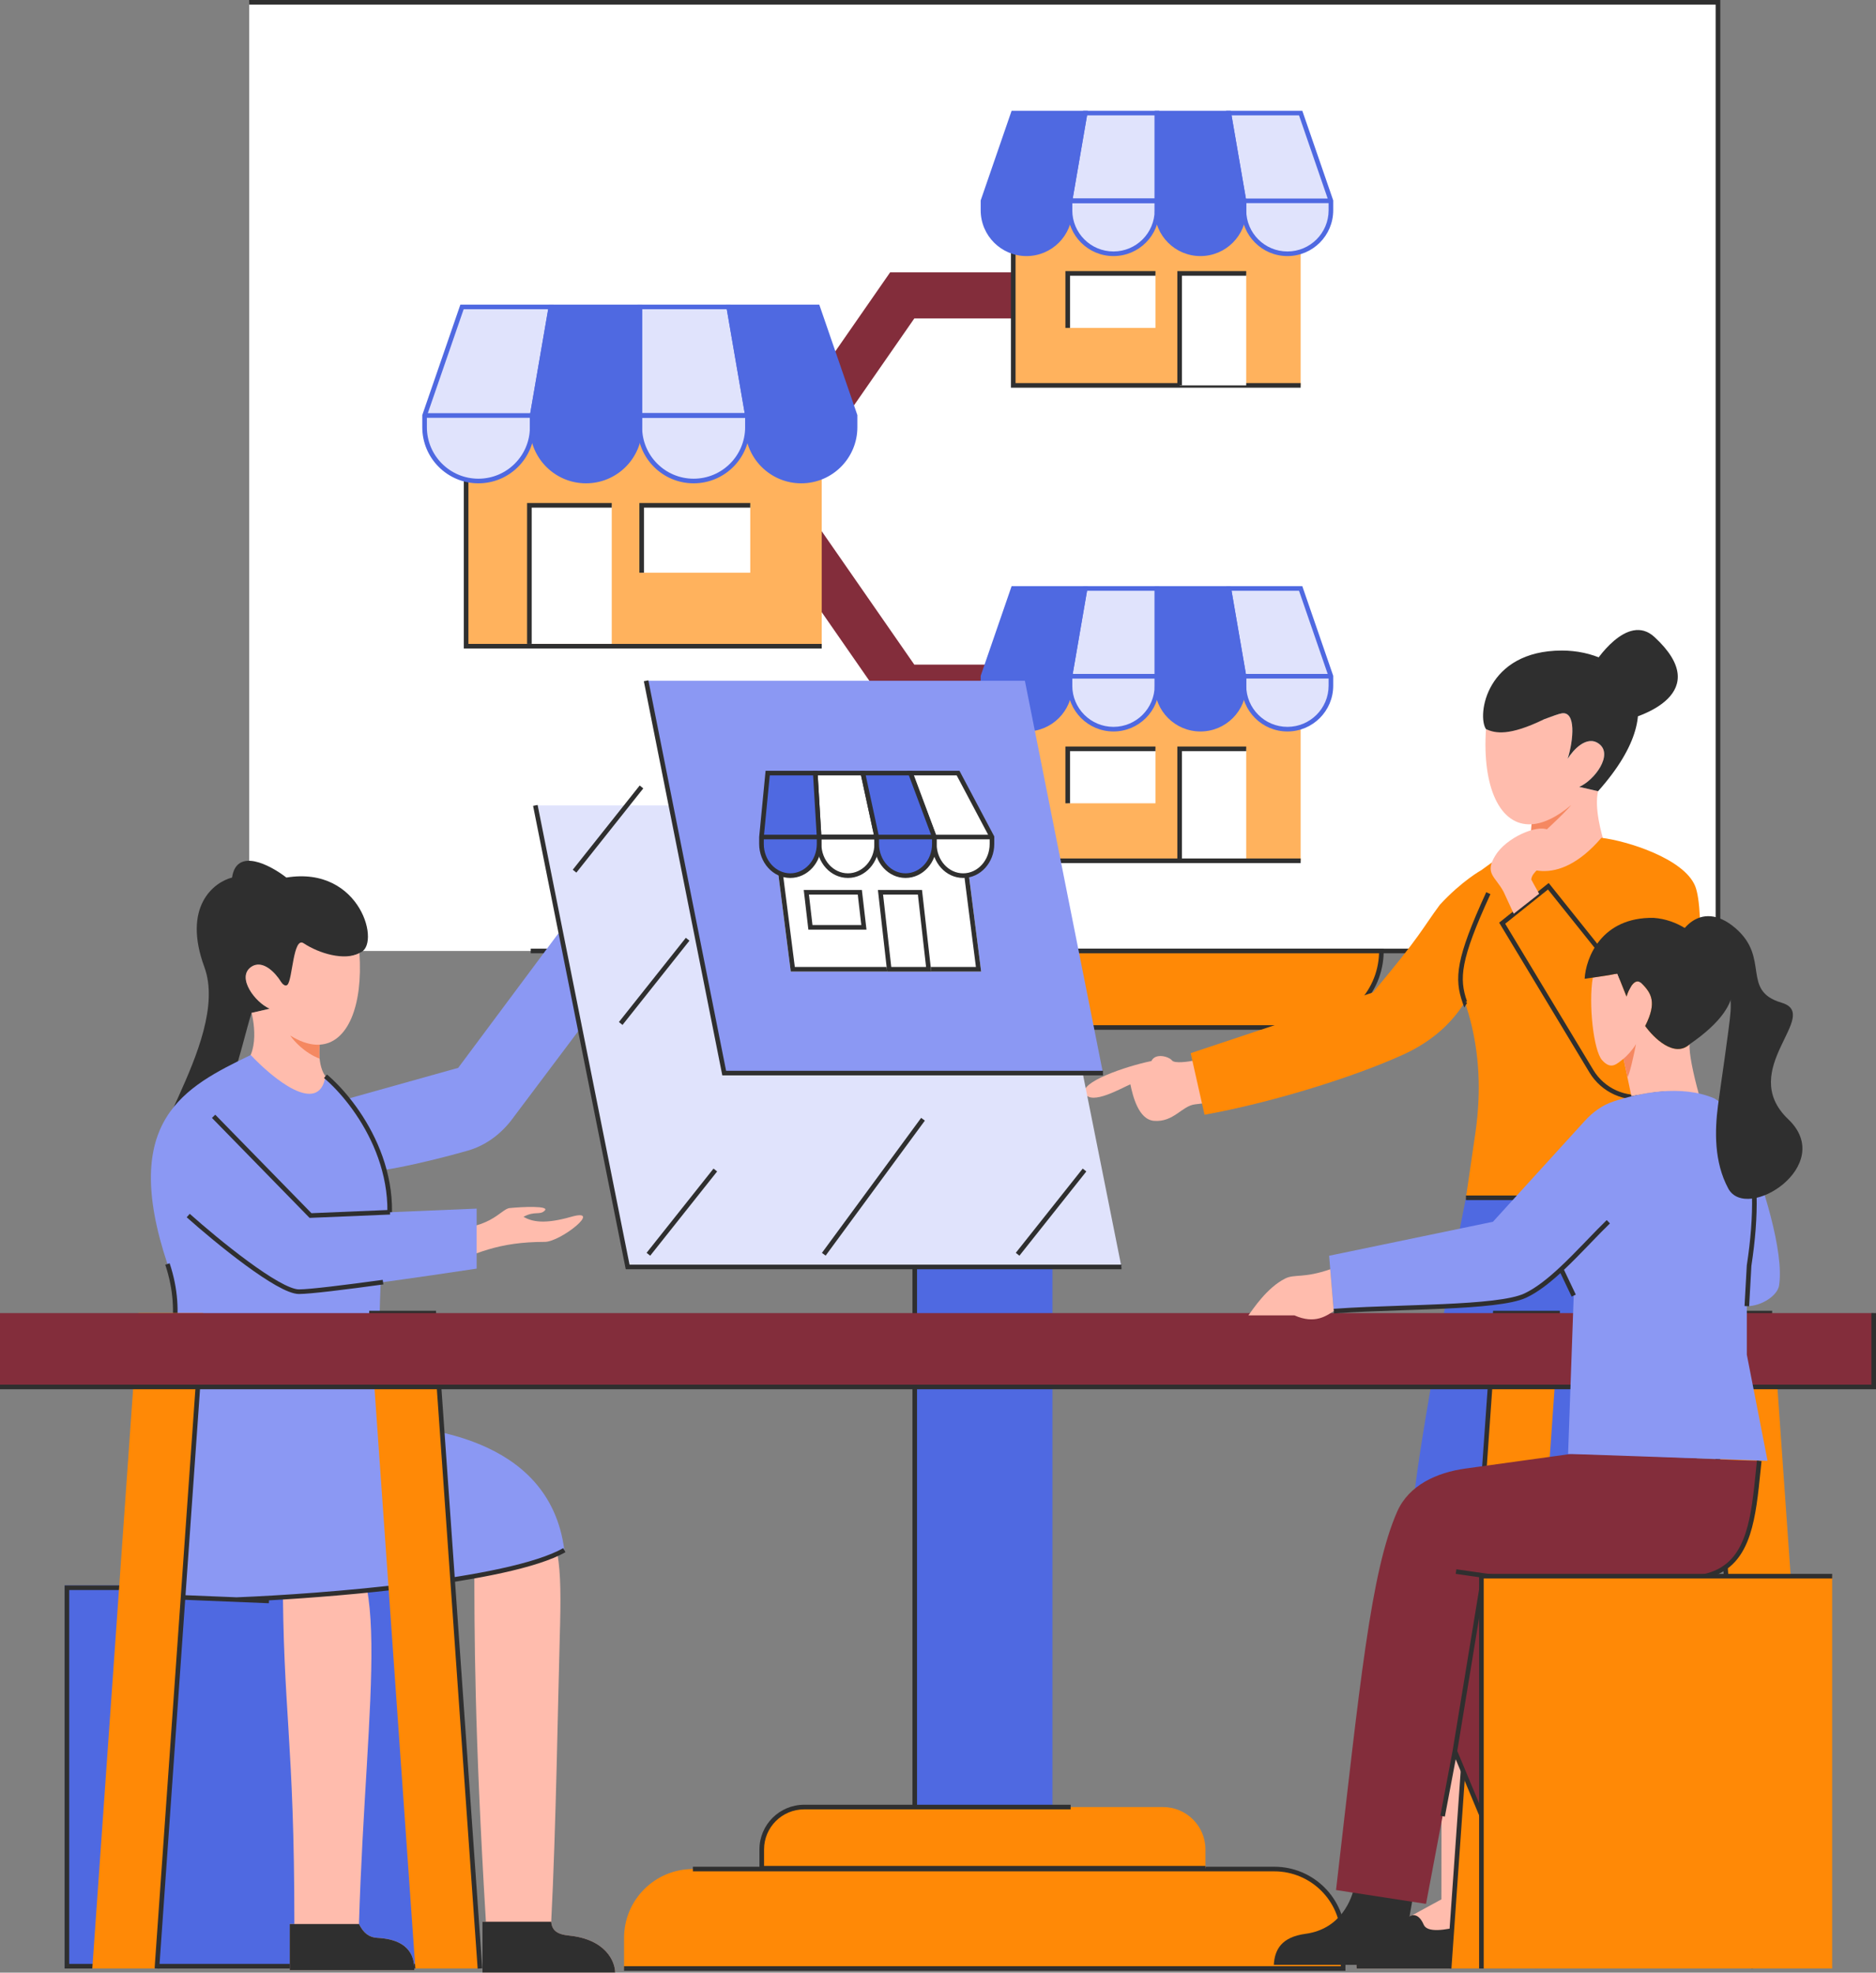<?xml version="1.0" encoding="UTF-8"?>
<!DOCTYPE svg PUBLIC '-//W3C//DTD SVG 1.0//EN'
          'http://www.w3.org/TR/2001/REC-SVG-20010904/DTD/svg10.dtd'>
<svg fill="none" height="427.4" preserveAspectRatio="xMidYMid meet" style="fill: none;" version="1.0" viewBox="43.0 42.5 406.5 427.4" width="406.5" xmlns="http://www.w3.org/2000/svg" xmlns:xlink="http://www.w3.org/1999/xlink" zoomAndPan="magnify"
><rect x="43.0" y="42.5" width="406.5" height="427.4" fill="#808080" stroke="none"/><g id="change1_1"
  ><path d="M97 43H415.257V248.541H97V43Z" fill="#fff"
  /></g
  ><g id="change2_1"
  ><path clip-rule="evenodd" d="M414.757 43.5H97V42.5H415.757V249.041H158V248.041H414.757V43.5Z" fill="#2F2F2F" fill-rule="evenodd"
  /></g
  ><g id="change3_1"
  ><path d="M241.21 462.369H271.047V248.54H241.21V462.369Z" fill="#4F69E1"
  /></g
  ><g id="change2_2"
  ><path clip-rule="evenodd" d="M241.71 442.369V248.54H240.71V442.369H241.71Z" fill="#2F2F2F" fill-rule="evenodd"
  /></g
  ><g id="change4_1"
  ><path d="M169.935 248.541C169.935 257.696 177.356 265.117 186.51 265.117H325.748C334.902 265.117 342.324 257.696 342.324 248.541H169.935Z" fill="#FF8906"
  /></g
  ><g id="change2_3"
  ><path clip-rule="evenodd" d="M169.435 248.041H342.824V248.541C342.824 257.972 335.179 265.617 325.748 265.617H186.51C177.08 265.617 169.435 257.972 169.435 248.541V248.041ZM170.442 249.041C170.706 257.688 177.799 264.617 186.51 264.617H325.748C334.459 264.617 341.552 257.688 341.816 249.041H170.442Z" fill="#2F2F2F" fill-rule="evenodd"
  /></g
  ><g id="change4_2"
  ><path d="M178.223 462.369C178.223 454.13 184.902 447.451 193.141 447.451H319.118C327.357 447.451 334.036 454.13 334.036 462.369V469H178.223V462.369Z" fill="#FF8906"
  /></g
  ><g id="change2_4"
  ><path clip-rule="evenodd" d="M319.118 447.951H193.141V446.951H319.118C327.633 446.951 334.536 453.854 334.536 462.369V469.5H178.223V468.5H333.536V462.369C333.536 454.406 327.081 447.951 319.118 447.951Z" fill="#2F2F2F" fill-rule="evenodd"
  /></g
  ><g id="change4_3"
  ><path d="M208.059 443.2C208.059 438.13 212.18 434.02 217.263 434.02H294.994C300.077 434.02 304.199 438.13 304.199 443.2V447.28H208.059V443.2Z" fill="#FF8906"
  /></g
  ><g id="change2_5"
  ><path clip-rule="evenodd" d="M207.559 443.2C207.559 437.852 211.905 433.52 217.263 433.52H274.994V434.52H217.263C212.455 434.52 208.559 438.407 208.559 443.2V446.78H304.199V447.78H207.559V443.2Z" fill="#2F2F2F" fill-rule="evenodd"
  /></g
  ><g id="change5_1"
  ><path clip-rule="evenodd" d="M235.884 101.5H267.5V111.5H241.115L215.086 149L241.115 186.5H267.5V196.5H235.884L202.913 149L235.884 101.5Z" fill="#832D3B" fill-rule="evenodd"
  /></g
  ><g id="change6_1"
  ><path d="M144 116H221.056V182.511H144V116Z" fill="#FFB25D"
  /></g
  ><g id="change1_2"
  ><path d="M157.711 151.988H175.555V181.999H157.711V151.988Z" fill="#fff"
  /></g
  ><g id="change2_6"
  ><path clip-rule="evenodd" d="M144.5 182.011V116H143.5V183.011H221.056V182.011H144.5Z" fill="#2F2F2F" fill-rule="evenodd"
  /></g
  ><g id="change2_7"
  ><path clip-rule="evenodd" d="M157.211 151.488H175.555V152.488H158.211V181.999H157.211V151.488Z" fill="#2F2F2F" fill-rule="evenodd"
  /></g
  ><g id="change1_3"
  ><path d="M182.045 151.988H205.567V166.588H182.045V151.988Z" fill="#fff"
  /></g
  ><g id="change2_8"
  ><path clip-rule="evenodd" d="M181.545 151.488H205.567V152.488H182.545V166.588H181.545V151.488Z" fill="#2F2F2F" fill-rule="evenodd"
  /></g
  ><g id="change7_1"
  ><path d="M135 132.522L143.111 109H162.375L158.319 132.522V135.057C158.319 141.496 153.099 146.717 146.66 146.717C140.22 146.717 135 141.496 135 135.057V132.522Z" fill="#E0E3FC"
  /></g
  ><g id="change7_2"
  ><path d="M181.639 109H200.903L204.958 132.522V135.057C204.958 141.496 199.738 146.717 193.299 146.717C186.859 146.717 181.639 141.496 181.639 135.057V132.522V109Z" fill="#E0E3FC"
  /></g
  ><g id="change3_2"
  ><path clip-rule="evenodd" d="M142.755 108.5H162.969L158.819 132.565V135.057C158.819 141.773 153.375 147.217 146.66 147.217C139.944 147.217 134.5 141.773 134.5 135.057V132.438L142.755 108.5ZM157.898 132.022L161.781 109.5H143.468L135.701 132.022H157.898ZM135.5 133.022H157.819V135.057C157.819 141.22 152.823 146.217 146.66 146.217C140.496 146.217 135.5 141.22 135.5 135.057V133.022ZM181.139 108.5H201.324L205.458 132.479V135.057C205.458 141.773 200.014 147.217 193.299 147.217C186.583 147.217 181.139 141.773 181.139 135.057V108.5ZM182.139 109.5V132.022H204.365L200.482 109.5H182.139ZM204.458 133.022H182.139V135.057C182.139 141.22 187.135 146.217 193.299 146.217C199.462 146.217 204.458 141.22 204.458 135.057V133.022Z" fill="#4F69E1" fill-rule="evenodd"
  /></g
  ><g id="change3_3"
  ><path d="M220.167 109L228.278 132.522V135.057C228.278 141.496 223.057 146.717 216.618 146.717C210.178 146.717 204.958 141.496 204.958 135.057V132.522H181.639V135.057C181.639 141.496 176.419 146.717 169.979 146.717C163.54 146.717 158.319 141.496 158.319 135.057V132.522L162.375 109H181.639V132.522H204.958L200.903 109H220.167Z" fill="#4F69E1"
  /></g
  ><g id="change3_4"
  ><path clip-rule="evenodd" d="M161.954 108.5H182.139V132.022H204.365L200.309 108.5H220.523L228.778 132.438V135.057C228.778 141.773 223.334 147.217 216.618 147.217C209.902 147.217 204.458 141.773 204.458 135.057V133.022H182.139V135.057C182.139 141.773 176.695 147.217 169.979 147.217C163.263 147.217 157.819 141.773 157.819 135.057V132.479L161.954 108.5ZM181.139 132.022V109.5H162.796L158.913 132.022H181.139ZM158.819 133.022H181.139V135.057C181.139 141.22 176.142 146.217 169.979 146.217C163.816 146.217 158.819 141.22 158.819 135.057V133.022ZM205.458 133.022V135.057C205.458 141.22 210.455 146.217 216.618 146.217C222.781 146.217 227.778 141.22 227.778 135.057V133.022H205.458ZM227.576 132.022H205.379L201.496 109.5H219.81L227.576 132.022Z" fill="#4F69E1" fill-rule="evenodd"
  /></g
  ><g id="change6_2"
  ><path d="M324.833 72.244H262.555V126H324.833V72.244Z" fill="#FFB25D"
  /></g
  ><g id="change2_9"
  ><path clip-rule="evenodd" d="M263.055 125.5V72.244H262.055V126.5H324.833V125.5H263.055Z" fill="#2F2F2F" fill-rule="evenodd"
  /></g
  ><g id="change1_4"
  ><path d="M313.033 101.744H298.611V126H313.033V101.744Z" fill="#fff"
  /></g
  ><g id="change1_5"
  ><path d="M293.366 101.744H274.355V113.544H293.366V101.744Z" fill="#fff"
  /></g
  ><g id="change2_10"
  ><path clip-rule="evenodd" d="M273.855 101.244H293.367V102.244H274.855V113.544H273.855V101.244ZM298.111 101.244H313.034V102.244H299.111V126H298.111V101.244Z" fill="#2F2F2F" fill-rule="evenodd"
  /></g
  ><g id="change7_3"
  ><path d="M331.389 86.011L324.833 67H309.264L312.541 86.011V88.06C312.541 93.264 316.761 97.483 321.965 97.483C327.17 97.483 331.389 93.264 331.389 88.06V86.011Z" fill="#E0E3FC"
  /></g
  ><g id="change7_4"
  ><path d="M293.694 67H278.125L274.847 86.011V88.06C274.847 93.264 279.066 97.483 284.271 97.483C289.475 97.483 293.694 93.264 293.694 88.06V86.011V67Z" fill="#E0E3FC"
  /></g
  ><g id="change3_5"
  ><path clip-rule="evenodd" d="M325.19 66.5H308.67L312.041 86.054V88.06C312.041 93.54 316.484 97.983 321.965 97.983C327.446 97.983 331.889 93.54 331.889 88.06V85.927L325.19 66.5ZM312.963 85.511L309.857 67.5H324.477L330.687 85.511H312.963ZM330.889 86.511H313.041V88.06C313.041 92.988 317.037 96.983 321.965 96.983C326.893 96.983 330.889 92.988 330.889 88.06V86.511ZM294.194 66.5H277.704L274.347 85.968V88.06C274.347 93.54 278.79 97.983 284.271 97.983C289.751 97.983 294.194 93.54 294.194 88.06V66.5ZM293.194 67.5V85.511H275.441L278.546 67.5H293.194ZM275.347 86.511H293.194V88.06C293.194 92.988 289.199 96.983 284.271 96.983C279.342 96.983 275.347 92.988 275.347 88.06V86.511Z" fill="#4F69E1" fill-rule="evenodd"
  /></g
  ><g id="change3_6"
  ><path d="M262.556 67L256 86.011V88.06C256 93.264 260.219 97.483 265.424 97.483C270.628 97.483 274.848 93.264 274.848 88.06V86.011H293.695V88.06C293.695 93.264 297.914 97.483 303.118 97.483C308.323 97.483 312.542 93.264 312.542 88.06V86.011L309.264 67H293.695V86.011H274.848L278.125 67H262.556Z" fill="#4F69E1"
  /></g
  ><g id="change3_7"
  ><path clip-rule="evenodd" d="M309.685 66.5H293.195V85.511H275.441L278.719 66.5H262.199L255.5 85.927V88.06C255.5 93.54 259.943 97.983 265.424 97.983C270.905 97.983 275.348 93.54 275.348 88.06V86.511H293.195V88.06C293.195 93.54 297.638 97.983 303.118 97.983C308.599 97.983 313.042 93.54 313.042 88.06V85.968L309.685 66.5ZM294.195 85.511V67.5H308.843L311.948 85.511H294.195ZM312.042 86.511H294.195V88.06C294.195 92.988 298.19 96.983 303.118 96.983C308.047 96.983 312.042 92.988 312.042 88.06V86.511ZM274.348 86.511V88.06C274.348 92.988 270.352 96.983 265.424 96.983C260.496 96.983 256.5 92.988 256.5 88.06V86.511H274.348ZM256.702 85.511H274.426L277.532 67.5H262.912L256.702 85.511Z" fill="#4F69E1" fill-rule="evenodd"
  /></g
  ><g id="change6_3"
  ><path d="M324.833 175.244H262.555V229H324.833V175.244Z" fill="#FFB25D"
  /></g
  ><g id="change1_6"
  ><path d="M313.033 204.744H298.611V229H313.033V204.744Z" fill="#fff"
  /></g
  ><g id="change2_11"
  ><path clip-rule="evenodd" d="M263.055 228.5V175.244H262.055V229.5H324.833V228.5H263.055Z" fill="#2F2F2F" fill-rule="evenodd"
  /></g
  ><g id="change1_7"
  ><path d="M293.366 204.744H274.355V216.544H293.366V204.744Z" fill="#fff"
  /></g
  ><g id="change2_12"
  ><path clip-rule="evenodd" d="M273.855 204.244H293.367V205.244H274.855V216.544H273.855V204.244ZM298.111 204.244H313.034V205.244H299.111V229H298.111V204.244Z" fill="#2F2F2F" fill-rule="evenodd"
  /></g
  ><g id="change7_5"
  ><path d="M331.389 189.011L324.833 170H309.264L312.541 189.011V191.06C312.541 196.264 316.761 200.483 321.965 200.483C327.17 200.483 331.389 196.264 331.389 191.06V189.011Z" fill="#E0E3FC"
  /></g
  ><g id="change7_6"
  ><path d="M293.694 170H278.125L274.847 189.011V191.06C274.847 196.264 279.066 200.483 284.271 200.483C289.475 200.483 293.694 196.264 293.694 191.06V189.011V170Z" fill="#E0E3FC"
  /></g
  ><g id="change3_8"
  ><path clip-rule="evenodd" d="M325.19 169.5H308.67L312.041 189.054V191.06C312.041 196.54 316.484 200.983 321.965 200.983C327.446 200.983 331.889 196.54 331.889 191.06V188.927L325.19 169.5ZM312.963 188.511L309.857 170.5H324.477L330.687 188.511H312.963ZM330.889 189.511H313.041V191.06C313.041 195.988 317.037 199.983 321.965 199.983C326.893 199.983 330.889 195.988 330.889 191.06V189.511ZM294.194 169.5H277.704L274.347 188.968V191.06C274.347 196.54 278.79 200.983 284.271 200.983C289.751 200.983 294.194 196.54 294.194 191.06V169.5ZM293.194 170.5V188.511H275.441L278.546 170.5H293.194ZM275.347 189.511H293.194V191.06C293.194 195.988 289.199 199.983 284.271 199.983C279.342 199.983 275.347 195.988 275.347 191.06V189.511Z" fill="#4F69E1" fill-rule="evenodd"
  /></g
  ><g id="change3_9"
  ><path d="M262.556 170L256 189.011V191.06C256 196.264 260.219 200.483 265.424 200.483C270.628 200.483 274.848 196.264 274.848 191.06V189.011H293.695V191.06C293.695 196.264 297.914 200.483 303.118 200.483C308.323 200.483 312.542 196.264 312.542 191.06V189.011L309.264 170H293.695V189.011H274.848L278.125 170H262.556Z" fill="#4F69E1"
  /></g
  ><g id="change3_10"
  ><path clip-rule="evenodd" d="M309.685 169.5H293.195V188.511H275.441L278.719 169.5H262.199L255.5 188.927V191.06C255.5 196.54 259.943 200.983 265.424 200.983C270.905 200.983 275.348 196.54 275.348 191.06V189.511H293.195V191.06C293.195 196.54 297.638 200.983 303.118 200.983C308.599 200.983 313.042 196.54 313.042 191.06V188.968L309.685 169.5ZM294.195 188.511V170.5H308.843L311.948 188.511H294.195ZM312.042 189.511H294.195V191.06C294.195 195.988 298.19 199.983 303.118 199.983C308.047 199.983 312.042 195.988 312.042 191.06V189.511ZM274.348 189.511V191.06C274.348 195.988 270.352 199.983 265.424 199.983C260.496 199.983 256.5 195.988 256.5 191.06V189.511H274.348ZM256.702 188.511H274.426L277.532 170.5H262.912L256.702 188.511Z" fill="#4F69E1" fill-rule="evenodd"
  /></g
  ><g id="change3_11"
  ><path d="M57 386H136V469H57V386Z" fill="#4F69E1"
  /></g
  ><g id="change2_13"
  ><path clip-rule="evenodd" d="M135 387H58V468H135V387ZM57 386V469H136V386H57Z" fill="#2F2F2F" fill-rule="evenodd"
  /></g
  ><g id="change8_1"
  ><path d="M165 249.107C165.462 248.529 166.387 246.68 166.387 243.907C166.387 240.44 165.693 238.707 168.467 236.973C168.669 236.847 168.865 236.732 169.056 236.627C171.055 234.2 175.747 229 177.133 229C178.246 229 176.681 231.751 175.303 233.853C176.029 233.738 177.411 233.853 177.133 235.24C177.133 235.587 179.213 235.24 179.213 237.32C179.791 237.32 181.224 237.736 180.947 239.4C180.6 241.48 175.303 241.48 176.44 248.067C176.971 251.141 171.889 253.268 170.547 255L165 249.107Z" fill="#FFBCAD"
  /></g
  ><g id="change2_14"
  ><path d="M109.784 250.362C106.855 249.944 106.097 258.862 103.851 255.185C102.749 253.381 99.913 250.224 97.387 252.028C94.23 254.283 98.289 259.696 101.447 261.049L97.517 261.951C95.25 268.716 90.785 293.362 79.785 294.862C68.785 296.362 93.284 268.362 87.284 252.028C82.484 238.961 89.284 233.654 93.284 232.634C94.231 226.052 101.526 229.892 105.055 232.634C121.312 229.978 125.702 247.612 120.879 248.943L120.884 249.008C118.955 249.893 112.867 251.316 109.784 250.362Z" fill="#2F2F2F"
  /></g
  ><g id="change8_2"
  ><path d="M97.517 261.952C98.333 265.271 99.284 273.363 92.784 274.863C102.18 282.004 109.658 280.698 113.385 278.951L114.284 276.543C111.53 274.209 112.29 268.841 112.29 268.841C118.379 268.466 121.653 260.4 120.883 249.009C117.614 250.693 112.194 249.112 108.784 246.863C106.509 245.363 106.402 254.745 105.284 255.863C104.784 256.363 104.081 255.563 103.851 255.186C102.749 253.382 99.913 250.225 97.387 252.029C94.23 254.284 98.289 259.697 101.446 261.05L97.517 261.952Z" fill="#FFBCAD"
  /></g
  ><g id="change9_1"
  ><path d="M111.389 268.841C111.696 268.859 111.996 268.859 112.29 268.841C112.29 268.841 112.097 270.208 112.259 271.863C109.039 270.663 106.669 268.03 105.887 266.863C107.893 268.109 109.734 268.742 111.389 268.841Z" fill="#F58861"
  /></g
  ><g id="change8_3"
  ><path d="M158.787 367.363C164.287 375.863 164.787 380.363 164.287 397.363C163.951 408.79 163.474 439.016 162.44 458.863C162.591 460.675 163.624 461.597 166.287 461.863C174.287 462.663 176.287 467.53 176.287 469.863H147.547V458.863H148.287C145.787 417.363 145.784 396.363 145.784 379.863L158.787 367.363Z" fill="#FFBCAD"
  /></g
  ><g id="change2_15"
  ><path d="M147.547 469.863V458.863H148.287H162.44C162.591 460.675 163.624 461.597 166.287 461.863C174.287 462.663 176.287 467.53 176.287 469.863H147.547Z" fill="#2F2F2F"
  /></g
  ><g id="change8_4"
  ><path d="M112.284 375.363C129.284 375.363 122.284 409.363 120.784 459.363C121.784 461.363 122.988 462.269 124.784 462.363C132.384 462.763 132.784 467.197 132.784 469.363H105.784V459.363H106.784C106.784 419.363 104.284 413.363 104.284 383.363L112.284 375.363Z" fill="#FFBCAD"
  /></g
  ><g id="change2_16"
  ><path d="M105.784 469.363V459.363H106.784H120.784C121.784 461.363 122.988 462.269 124.784 462.363C132.384 462.763 132.784 467.197 132.784 469.363H105.784Z" fill="#2F2F2F"
  /></g
  ><g id="change10_1"
  ><path d="M142.284 273.863L115 281.501L121.784 295.863C121.136 297.484 135.031 294.489 144.405 291.787C148.098 290.723 151.264 288.409 153.654 285.399L176.5 255.001L164 244.717L142.284 273.863Z" fill="#8B98F3"
  /></g
  ><g id="change8_5"
  ><path d="M161.043 304.786C162.129 303.7 156.157 303.971 153.443 304.243C151.388 304.448 149.243 309.421 138 308.682V317.5C146 314 151 311.571 161.043 311.571C164.5 311.571 173.842 304.114 166.743 306.143C161.043 307.771 158.329 307.229 156.429 306.143C158.871 304.786 159.957 305.871 161.043 304.786Z" fill="#FFBCAD"
  /></g
  ><g id="change10_2"
  ><path d="M76.784 388.362C61.783 353.862 87.618 341.362 79.284 316.362C68.893 285.189 82.986 278.01 97.332 271.08C102.146 276.222 112.125 284.342 113.529 275.684C120.114 281.244 131.783 296.862 125.784 314.862C124.679 332.863 125.263 346.745 126.787 351.071C132.842 351.877 162.054 352.981 165.284 378.362C153.284 385.162 112.95 388.338 94.284 389.076L76.784 388.362Z" fill="#8B98F3"
  /></g
  ><g id="change2_17"
  ><path clip-rule="evenodd" d="M123.918 290.808C120.961 284.036 116.446 278.802 113.207 276.067L113.852 275.303C117.197 278.127 121.81 283.482 124.834 290.408C127.861 297.342 129.306 305.877 126.258 315.02L125.31 314.704C128.261 305.848 126.871 297.573 123.918 290.808Z" fill="#2F2F2F" fill-rule="evenodd"
  /></g
  ><g id="change2_18"
  ><path clip-rule="evenodd" d="M76.3 345.038C79.495 335.871 82.442 327.417 78.81 316.521L79.758 316.205C83.504 327.442 80.438 336.223 77.242 345.377C76.828 346.563 76.412 347.755 76.008 348.96C74.242 354.225 72.698 359.748 72.517 366.088C72.34 372.352 73.493 379.44 77.118 387.876L94.284 388.577C103.608 388.208 118.332 387.23 132.222 385.497C139.172 384.63 145.905 383.575 151.645 382.314C157.398 381.05 162.106 379.589 165.037 377.928L165.53 378.798C162.461 380.537 157.628 382.023 151.86 383.291C146.079 384.561 139.312 385.621 132.346 386.49C121.517 387.841 110.187 388.733 101.289 389.238L101.263 389.863L76.45 388.85L76.325 388.563C72.548 379.876 71.333 372.553 71.518 366.06C71.702 359.572 73.283 353.939 75.06 348.642C75.468 347.424 75.886 346.225 76.3 345.038Z" fill="#2F2F2F" fill-rule="evenodd"
  /></g
  ><g id="change10_3"
  ><path d="M110.284 305.863L89.284 284.363L83.784 305.863C89.951 311.363 103.384 322.363 107.784 322.363C112.184 322.363 135.284 319.03 146.284 317.363V304.363L110.284 305.863Z" fill="#8B98F3"
  /></g
  ><g id="change2_19"
  ><path clip-rule="evenodd" d="M88.926 284.712L89.642 284.014L110.486 305.354L127.479 304.646L127.521 305.645L110.082 306.372L88.926 284.712ZM105.924 321.414C106.702 321.717 107.325 321.863 107.784 321.863C110.077 321.863 117.641 320.931 125.932 319.797L126.068 320.787C117.818 321.916 110.164 322.863 107.784 322.863C107.143 322.863 106.384 322.666 105.561 322.346C104.731 322.022 103.798 321.559 102.799 320.994C100.8 319.862 98.497 318.303 96.15 316.578C91.455 313.129 86.543 308.993 83.451 306.236L84.117 305.49C87.192 308.233 92.08 312.347 96.743 315.773C99.075 317.486 101.341 319.02 103.291 320.123C104.266 320.675 105.153 321.114 105.924 321.414Z" fill="#2F2F2F" fill-rule="evenodd"
  /></g
  ><g id="change8_6"
  ><path d="M296.963 272.266C297.519 272.967 300.512 272.542 301.939 272.242L306.002 281.274C305.608 281.331 304.247 281.511 301.961 281.768C299.102 282.091 297.329 285.677 293.07 285.346C289.662 285.081 288.447 279.879 287.933 277.433C285.869 278.31 279.646 281.954 278.147 279.49C276.648 277.025 287.005 273.507 292.492 272.388C293.337 270.575 296.268 271.39 296.963 272.266Z" fill="#FFBCAD"
  /></g
  ><g id="change8_7"
  ><path d="M404.33 337.52L399.83 377.02C404.219 402.52 403 409.02 405 450.02C405 450.02 406.429 451.92 406.829 453.52C407.211 455.047 407.471 460.039 406.913 463.533C406.864 463.841 406.667 464.104 406.38 464.226C401.213 466.434 383.575 469.02 375.5 469.02C378.3 459.42 384.886 456.02 387.828 455.52L391.328 450.02C387.495 429.186 383.23 383.82 382.83 377.02C382.43 370.22 384.163 352.02 384.83 343.52L377.828 347.52L373.328 374.52C374.305 392.589 370.676 412.089 369.108 453.52C369.572 454.353 370.5 456.72 370.5 459.52V469.02H337C336.5 467.186 338 461.22 348 458.02C348.233 457.787 348.583 457.558 348.992 457.478L355.329 454.02C355.33 413.02 355.73 381.32 355.33 374.52C354.93 367.72 358.663 338.02 359.33 329.52L404.33 337.52Z" fill="#FFBCAD"
  /></g
  ><g id="change9_2"
  ><path d="M401.085 366C393.512 366.898 387.885 368.118 382.918 369.232C382.957 368.383 383.004 367.503 383.056 366.601L401.54 362L401.085 366Z" fill="#F58861"
  /></g
  ><g id="change9_3"
  ><path d="M355.329 371.741C355.383 370.16 355.506 368.203 355.677 366L374.498 367.5L373.894 371.121C368.563 372.043 363.021 372.465 355.329 371.741Z" fill="#F58861"
  /></g
  ><g id="change2_20"
  ><path d="M393.328 458.02C391.328 454.42 388.828 454.853 387.828 455.52C384.886 456.02 378.3 459.42 375.5 469.02C383.575 469.02 401.213 466.434 406.38 464.226C406.667 464.104 406.864 463.841 406.913 463.533C407.471 460.039 407.211 455.047 406.829 453.52C406.429 451.92 405 450.02 405 450.02C402.609 458.02 394.717 460.52 393.328 458.02Z" fill="#2F2F2F"
  /></g
  ><g id="change2_21"
  ><path d="M351.5 459.52C350.3 456.72 348.667 457.353 348 458.02C338 461.22 336.5 467.186 337 469.02H370.5V459.52C370.5 456.72 369.572 454.353 369.108 453.52C369.071 454.507 369.035 455.507 369 456.52C366.671 457.52 353 463.02 351.5 459.52Z" fill="#2F2F2F"
  /></g
  ><g id="change8_8"
  ><path d="M374.412 227.994C379.812 248.722 387.072 230.651 390.823 225.65C389.928 223.112 388.433 217.378 389.282 213.928L385.196 212.99C388.479 211.583 392.699 205.956 389.416 203.612C386.791 201.736 383.843 205.019 382.697 206.894C383.984 202.715 384.49 196.612 381.445 197.047C379.277 197.357 369.167 202.388 364.989 200.472C364.151 212.886 367.931 221.501 374.86 221.089C374.788 222.595 374.544 226.144 374.412 227.994Z" fill="#FFBCAD"
  /></g
  ><g id="change9_4"
  ><path d="M374.86 221.089C374.814 222.051 374.698 223.846 374.586 225.5C376.89 223.427 381.9 218.802 383.5 216.89C380.258 219.622 377.355 220.941 374.86 221.089Z" fill="#F58861"
  /></g
  ><g id="change2_22"
  ><path d="M382.696 206.894C383.984 202.715 384.49 196.612 381.445 197.047C380.775 197.143 379.348 197.689 377.571 198.342C370.002 202.02 366.994 201.391 364.989 200.471C363.001 197.52 364.987 183.449 381.445 183.449C394.169 183.449 407 194.02 389.281 213.927L385.196 212.989C388.478 211.583 392.698 205.956 389.416 203.612C386.79 201.736 383.842 205.018 382.696 206.894Z" fill="#2F2F2F"
  /></g
  ><g id="change4_4"
  ><path d="M355 238.52C359.8 233.32 364 231.02 364 231.02L369.5 227.02C372.166 231.02 380.4 235.22 390 224.02C395.557 224.686 407.929 228.52 410.329 234.52C412.402 239.701 411.519 261.169 407.589 273.798C407.158 275.185 406.392 276.371 405.398 277.334C404.703 278.008 403.897 278.572 403.017 279.02V284.52L410.156 301.5L410.329 302.02H360.644L362.689 288C363.044 285.569 363.272 283.123 363.372 280.673C363.661 273.583 362.741 266.335 360.409 259.633V259.633C357.116 264.894 352.461 268.537 347 271.02C335.915 276.058 318 281.52 304 284.02L301 270.686L340.5 257.52C351 245.02 351.057 243.853 355 238.52Z" fill="#FF8906"
  /></g
  ><g id="change2_23"
  ><path clip-rule="evenodd" d="M378.578 233.816L398 258.094V243.019H399V260.945L378.422 235.222L369.154 242.636L388.252 274.331C390.657 278.321 395.284 280.403 399.865 279.554C400.896 279.363 401.886 279.033 402.79 278.573C403.63 278.147 404.394 277.611 405.05 276.975C405.988 276.066 406.707 274.951 407.112 273.649L408.067 273.946C407.609 275.418 406.796 276.676 405.746 277.693C405.086 278.333 404.333 278.877 403.517 279.321V284.418L410.624 301.323L410.803 301.861L409.855 302.177L409.688 301.675L402.517 284.62V279.802C401.731 280.133 400.9 280.379 400.047 280.537C395.056 281.462 390.015 279.194 387.396 274.847L367.846 242.402L378.578 233.816ZM359.316 251.211C359.997 247.682 361.737 243.011 365.046 235.81L365.954 236.228C362.649 243.422 360.954 247.999 360.298 251.4C359.649 254.765 360.016 256.98 360.882 259.468L360.572 259.576L360.905 259.783C360.881 259.821 360.857 259.859 360.833 259.898L360.28 260.782L359.937 259.797C359.023 257.169 358.629 254.775 359.316 251.211Z" fill="#2F2F2F" fill-rule="evenodd"
  /></g
  ><g id="change8_9"
  ><path d="M377.192 228.994C377.192 230.675 375.013 231.248 374.796 233.049C374.796 233.049 375.63 234.601 376.507 236.149L371.001 240.474L368.805 235.72C367.008 232.357 364.612 231.796 367.008 227.873C369.404 223.95 375.994 221.148 378.39 222.269C380.786 223.39 375.395 225.631 374.796 227.873C374.196 230.115 377.192 227.313 377.192 228.994Z" fill="#FFBCAD"
  /></g
  ><g id="change3_12"
  ><path d="M410.329 302.02H360.644C356.372 323.186 349.729 360.42 349.329 368.02C383.829 373.52 380.829 364.02 410.329 364.02C408.5 326.52 416 317.02 410.329 302.02Z" fill="#4F69E1"
  /></g
  ><g id="change2_24"
  ><path clip-rule="evenodd" d="M409.982 302.52H360.644V301.52H410.674L410.797 301.843C413.678 309.464 413.204 315.696 412.267 324.634C412.215 325.134 412.161 325.642 412.106 326.159C411.179 334.9 409.967 346.332 410.828 363.995L409.83 364.044C408.964 346.303 410.183 334.809 411.111 326.056C411.166 325.538 411.22 325.029 411.272 324.53C412.196 315.724 412.638 309.752 409.982 302.52Z" fill="#2F2F2F" fill-rule="evenodd"
  /></g
  ><g id="change2_25"
  ><path d="M401.5 180.52C395.576 175.052 388.5 186.02 388 187.02L393 199.02C399 198.02 414.5 192.52 401.5 180.52Z" fill="#2F2F2F"
  /></g
  ><g id="change4_5"
  ><path d="M137 327H123L133 469H147L137 327Z" fill="#FF8906"
  /></g
  ><g id="change2_26"
  ><path clip-rule="evenodd" d="M123 326.5H137.466L147.499 468.965L146.501 469.035L136.534 327.5H123V326.5Z" fill="#2F2F2F" fill-rule="evenodd"
  /></g
  ><g id="change4_6"
  ><path d="M73 327H87L77 469H63L73 327Z" fill="#FF8906"
  /></g
  ><g id="change2_27"
  ><path clip-rule="evenodd" d="M76.501 468.965L85.867 335.965L86.865 336.035L77.499 469.035L76.501 468.965Z" fill="#2F2F2F" fill-rule="evenodd"
  /></g
  ><g id="change4_7"
  ><path d="M427 327H413L423 469H437L427 327Z" fill="#FF8906"
  /></g
  ><g id="change4_8"
  ><path d="M367 327H381L371 469H357L367 327Z" fill="#FF8906"
  /></g
  ><g id="change2_28"
  ><path clip-rule="evenodd" d="M366.534 326.5H381V327.5H367.466L357.499 469.035L356.501 468.965L366.534 326.5ZM412.463 326.5H427V327.5H413.536L423.499 468.965L422.501 469.035L412.463 326.5Z" fill="#2F2F2F" fill-rule="evenodd"
  /></g
  ><g id="change5_2"
  ><path d="M43 327H449V343H43V327Z" fill="#832D3B"
  /></g
  ><g id="change2_29"
  ><path clip-rule="evenodd" d="M448.5 342.5V327H449.5V343.5H43V342.5H448.5Z" fill="#2F2F2F" fill-rule="evenodd"
  /></g
  ><g id="change2_30"
  ><path d="M319.017 468.213C319.203 464.828 320.751 462.182 325.898 461.485C333.498 460.456 335.998 454 336.498 451H349.598L346.598 468.213H319.017Z" fill="#2F2F2F"
  /></g
  ><g id="change1_8"
  ><path d="M384.882 436L393.167 450.297L376.999 460.012C373.799 461.935 370.036 461.805 368.554 461.5C368.366 459.456 368.042 453.346 371.499 453C376.499 452.5 374.29 447.289 372.792 443.264L384.882 436Z" fill="#fff"
  /></g
  ><g id="change2_31"
  ><path clip-rule="evenodd" d="M385.046 435.365L372.228 443.067L372.361 443.425C372.43 443.61 372.5 443.797 372.57 443.984C373.278 445.872 374.024 447.861 374.124 449.482C374.177 450.362 374.034 451.058 373.655 451.556C373.284 452.044 372.623 452.426 371.454 452.543C370.434 452.645 369.692 453.18 369.176 453.925C368.67 454.655 368.376 455.588 368.207 456.532C367.868 458.423 368.001 460.513 368.096 461.542L368.127 461.882L368.461 461.951C370.016 462.271 373.907 462.407 377.236 460.406L393.792 450.459L385.046 435.365ZM384.719 436.635L392.542 450.137L376.762 459.618C373.911 461.331 370.573 461.347 368.983 461.109C368.898 460.03 368.83 458.272 369.113 456.695C369.271 455.813 369.533 455.026 369.932 454.449C370.322 453.887 370.837 453.529 371.545 453.458C372.876 453.325 373.813 452.868 374.388 452.112C374.954 451.367 375.102 450.414 375.042 449.426C374.934 447.657 374.135 445.531 373.439 443.678C373.411 443.606 373.384 443.534 373.357 443.462L384.719 436.635Z" fill="#2F2F2F" fill-rule="evenodd"
  /></g
  ><g id="change5_3"
  ><path d="M351.998 455L332.498 452C337.669 407.45 339.992 383.06 345.76 369.987C348.281 364.274 354.339 361.537 360.525 360.681L383.5 357.5C392.5 357.5 419.559 359 424.199 359C422.982 370.698 422.479 381.306 413 383.861C400.571 387.211 385 384.382 368.498 384.382L386.998 443.5L370.998 452.5L358.248 421.931L351.998 455Z" fill="#832D3B"
  /></g
  ><g id="change2_32"
  ><path clip-rule="evenodd" d="M423.495 360.977C423.563 360.306 423.631 359.629 423.702 358.947L424.697 359.051C424.626 359.729 424.558 360.406 424.49 361.079C423.976 366.17 423.484 371.041 422.173 375.015C420.677 379.551 418.084 383.008 413.131 384.343C406.839 386.039 399.775 386.166 392.258 385.877C389.602 385.775 386.893 385.621 384.139 385.465C379.067 385.178 373.84 384.882 368.499 384.882H368.468L368.438 384.878C367.275 384.736 366.1 384.583 364.914 384.422L358.766 421.869L365.085 437.022L364.163 437.407L358.43 423.663L356.081 436.092L355.099 435.906L357.757 421.843L363.923 384.285C362.128 384.035 360.296 383.772 358.426 383.494L358.573 382.505C360.617 382.808 362.614 383.095 364.568 383.365C365.904 383.549 367.224 383.722 368.529 383.882C373.884 383.883 379.157 384.181 384.24 384.469C386.987 384.625 389.678 384.777 392.296 384.878C399.797 385.166 406.733 385.032 412.871 383.377C417.397 382.157 419.795 379.033 421.224 374.701C422.498 370.84 422.978 366.09 423.495 360.977Z" fill="#2F2F2F" fill-rule="evenodd"
  /></g
  ><g id="change4_9"
  ><path d="M364 384H440V469H364V384Z" fill="#FF8906"
  /></g
  ><g id="change2_33"
  ><path clip-rule="evenodd" d="M363.5 383.5H440V384.5H364.5V469H363.5V383.5Z" fill="#2F2F2F" fill-rule="evenodd"
  /></g
  ><g id="change8_10"
  ><path d="M394.792 271.881C393.235 273.114 392.063 274.34 390.146 272.192C388.29 270.114 387.173 259.977 388.135 254.31C389.902 254.056 391.668 253.802 393.454 253.428L395.443 258.425C395.918 256.813 397.257 253.996 398.806 255.626C400.743 257.664 402.123 259.603 399.486 264.792C401.325 267.378 405.828 271.791 409.118 268.753C408.934 270.547 409.89 275.107 411.1 279.501C405 278.501 401.5 279.001 396.5 280.001L394.792 271.881Z" fill="#FFBCAD"
  /></g
  ><g id="change9_5"
  ><path d="M397.5 268.727C396.667 270.067 395.505 271.316 394.792 271.88L395.646 275.94C396.162 275.092 397.097 270.778 397.5 268.727Z" fill="#F58861"
  /></g
  ><g id="change10_4"
  ><path d="M366.5 307.209L386.404 285.351C388.115 283.472 390.193 281.939 392.608 281.146C398.106 279.342 407.303 277.371 414.5 280.501C416.43 281.659 418.063 283.328 419.371 285.5C420.224 286.916 420.94 288.546 421.51 290.388C424.949 298.983 429.625 313.721 428.5 321C428.159 323.209 424.726 325.5 421.51 325.5V336L426 359.001L382.782 357.501L384 323.209L381.281 317.5C378.673 319.927 376.042 322.023 373.5 323.209C367.5 326.009 346 325.526 332 326.576L331.244 317.5L331 314.576L366.5 307.209Z" fill="#8B98F3"
  /></g
  ><g id="change2_34"
  ><path clip-rule="evenodd" d="M421.506 316.632C423.225 305.457 422.957 296.743 421.033 290.534L421.988 290.238C423.975 296.648 424.224 305.526 422.498 316.76L422.01 325.527L421.011 325.471L421.502 316.656L421.506 316.632ZM381.89 317.614C383.583 316.023 385.262 314.302 386.892 312.615C387.134 312.364 387.376 312.114 387.616 311.865C389.077 310.349 390.493 308.881 391.848 307.567L391.152 306.849C389.784 308.176 388.355 309.658 386.894 311.173C386.654 311.422 386.414 311.671 386.172 311.921C384.457 313.696 382.703 315.492 380.94 317.133C378.343 319.551 375.758 321.603 373.289 322.755C371.869 323.417 369.472 323.906 366.395 324.271C363.335 324.634 359.662 324.868 355.727 325.048C352.896 325.178 349.927 325.279 346.96 325.38C341.7 325.56 336.443 325.74 331.963 326.076L332.038 327.073C336.5 326.738 341.716 326.56 346.96 326.381C349.933 326.28 352.915 326.178 355.773 326.047C359.714 325.867 363.416 325.631 366.512 325.264C369.591 324.899 372.132 324.398 373.712 323.661C376.16 322.518 378.664 320.57 381.121 318.327L383.549 323.423L384.452 322.993L381.89 317.614Z" fill="#2F2F2F" fill-rule="evenodd"
  /></g
  ><g id="change8_11"
  ><path d="M332 326.575L331.244 317.5C325.5 319.5 323.5 318.5 321.5 319.5C317.5 321.5 314.5 326.167 313.5 327.5H323.5C328 329.5 330.5 327.5 332 326.575Z" fill="#FFBCAD"
  /></g
  ><g id="change2_35"
  ><path d="M393.455 253.428C391.669 253.802 389.903 254.056 388.136 254.31L386.368 254.564C386.612 250.083 389.943 241.171 401.321 241.368C406.534 241.74 410.715 244.922 412.785 247.961C413.359 248.802 413.77 249.632 413.997 250.389C418.251 252.458 423.231 259.028 409.119 268.753C405.829 271.791 401.326 267.379 399.486 264.793C402.123 259.603 400.743 257.664 398.807 255.626C397.258 253.996 395.919 256.813 395.444 258.425L393.455 253.428Z" fill="#2F2F2F"
  /></g
  ><g id="change7_7"
  ><path d="M159 217H266L286 317H179L159 217Z" fill="#E0E3FC"
  /></g
  ><g id="change2_36"
  ><path clip-rule="evenodd" d="M179.41 316.5L159.49 216.902L158.51 217.098L178.59 317.5H286V316.5H179.41Z" fill="#2F2F2F" fill-rule="evenodd"
  /></g
  ><g id="change10_5"
  ><path d="M183 190H265.077L282 275H199.923L183 190Z" fill="#8B98F3"
  /></g
  ><g id="change2_37"
  ><path clip-rule="evenodd" d="M200.333 274.5L183.491 189.902L182.51 190.098L199.513 275.5H282V274.5H200.333Z" fill="#2F2F2F" fill-rule="evenodd"
  /></g
  ><g id="change1_9"
  ><path d="M250.602 213.822H209.343L214.343 253H255.602L250.602 213.822Z" fill="#fff"
  /></g
  ><g id="change2_38"
  ><path clip-rule="evenodd" d="M249.721 214.822L254.466 252H215.223L210.479 214.822H249.721ZM250.602 213.822L255.602 253H214.343L209.343 213.822H250.602Z" fill="#2F2F2F" fill-rule="evenodd"
  /></g
  ><g id="change1_10"
  ><path d="M242.784 235.322H233.23L235.23 253H244.784L242.784 235.322Z" fill="#fff"
  /></g
  ><g id="change2_39"
  ><path clip-rule="evenodd" d="M241.891 236.322L243.665 252H236.123L234.349 236.322H241.891ZM242.784 235.322L244.784 253H235.23L233.23 235.322H242.784Z" fill="#2F2F2F" fill-rule="evenodd"
  /></g
  ><g id="change1_11"
  ><path d="M229.755 235.322H217.16L218.16 243.922H230.755L229.755 235.322Z" fill="#fff"
  /></g
  ><g id="change2_40"
  ><path clip-rule="evenodd" d="M228.864 236.322L229.632 242.922H219.051L218.283 236.322H228.864ZM229.755 235.322L230.755 243.922H218.16L217.16 235.322H229.755Z" fill="#2F2F2F" fill-rule="evenodd"
  /></g
  ><g id="change1_12"
  ><path d="M257.944 223.856L250.601 210H240.287L245.458 223.856V225.349C245.458 229.142 248.253 232.217 251.701 232.217C255.149 232.217 257.944 229.142 257.944 225.349V223.856Z" fill="#fff"
  /></g
  ><g id="change1_13"
  ><path d="M229.972 210H219.657L220.486 223.856V225.349C220.486 229.142 223.281 232.217 226.729 232.217C230.177 232.217 232.972 229.142 232.972 225.349V223.856L229.972 210Z" fill="#fff"
  /></g
  ><g id="change2_41"
  ><path clip-rule="evenodd" d="M250.902 209.5H239.566L244.958 223.946V225.349C244.958 229.372 247.933 232.717 251.701 232.717C255.469 232.717 258.444 229.372 258.444 225.349V223.731L250.902 209.5ZM245.805 223.356L241.007 210.5H250.3L257.113 223.356H245.805ZM257.444 224.356H245.958V225.349C245.958 228.912 248.573 231.717 251.701 231.717C254.829 231.717 257.444 228.912 257.444 225.349V224.356ZM230.375 209.5H219.127L219.986 223.87V225.349C219.986 229.372 222.961 232.717 226.729 232.717C230.497 232.717 233.472 229.372 233.472 225.349V223.802L230.375 209.5ZM220.957 223.356L220.188 210.5H229.569L232.352 223.356H220.957ZM232.472 224.356H220.986V225.349C220.986 228.912 223.601 231.717 226.729 231.717C229.857 231.717 232.472 228.912 232.472 225.349V224.356Z" fill="#2F2F2F" fill-rule="evenodd"
  /></g
  ><g id="change3_13"
  ><path d="M209.343 210L208 223.856V225.349C208 229.142 210.796 232.217 214.244 232.217C217.692 232.217 220.487 229.142 220.487 225.349V223.856H232.973V225.349C232.973 229.142 235.768 232.217 239.216 232.217C242.664 232.217 245.459 229.142 245.459 225.349V223.856L240.287 210H229.973L232.973 223.856H220.487L219.658 210H209.343Z" fill="#4F69E1"
  /></g
  ><g id="change2_42"
  ><path clip-rule="evenodd" d="M240.635 209.5H229.353L232.353 223.356H220.958L220.129 209.5H208.89L207.5 223.831V225.349C207.5 229.372 210.476 232.717 214.244 232.717C218.011 232.717 220.987 229.372 220.987 225.349V224.356H232.473V225.349C232.473 229.372 235.448 232.717 239.216 232.717C242.984 232.717 245.959 229.372 245.959 225.349V223.765L240.635 209.5ZM233.473 224.356V225.349C233.473 228.912 236.088 231.717 239.216 231.717C242.344 231.717 244.959 228.912 244.959 225.349V224.356H233.473ZM244.739 223.356H233.376L230.593 210.5H239.94L244.739 223.356ZM219.987 224.356V225.349C219.987 228.912 217.372 231.717 214.244 231.717C211.116 231.717 208.5 228.912 208.5 225.349V224.356H219.987ZM208.551 223.356H219.956L219.187 210.5H209.797L208.551 223.356Z" fill="#2F2F2F" fill-rule="evenodd"
  /></g
  ><g id="change2_43"
  ><path clip-rule="evenodd" d="M182.391 213.312L167.891 231.562L167.108 230.939L181.608 212.689L182.391 213.312ZM192.391 246.312L177.891 264.562L177.108 263.939L191.608 245.689L192.391 246.312ZM243.403 285.297L221.903 314.547L221.097 313.954L242.597 284.704L243.403 285.297ZM198.391 296.312L183.891 314.562L183.108 313.939L197.608 295.689L198.391 296.312ZM278.391 296.312L263.891 314.562L263.108 313.939L277.608 295.689L278.391 296.312Z" fill="#2F2F2F" fill-rule="evenodd"
  /></g
  ><g id="change2_44"
  ><path d="M419.03 243.587C411.199 236.875 406 244.965 406 248.259V253.913C406 254.94 407.008 255.665 407.982 255.339C408.585 255.137 408.98 254.573 409.124 253.954C409.635 251.761 411.465 249.589 412.987 250.503C417.077 252.956 418.291 257.183 417.986 261.687C417.778 264.769 415.652 278.979 415.258 282.044C414.562 287.462 414.379 294.232 417.487 300.003C421.471 307.402 440.988 295.003 430.488 285.003C419.176 274.231 437.887 262.37 429.03 259.747C420.173 257.125 426.644 250.113 419.03 243.587Z" fill="#2F2F2F"
  /></g
></svg
>
